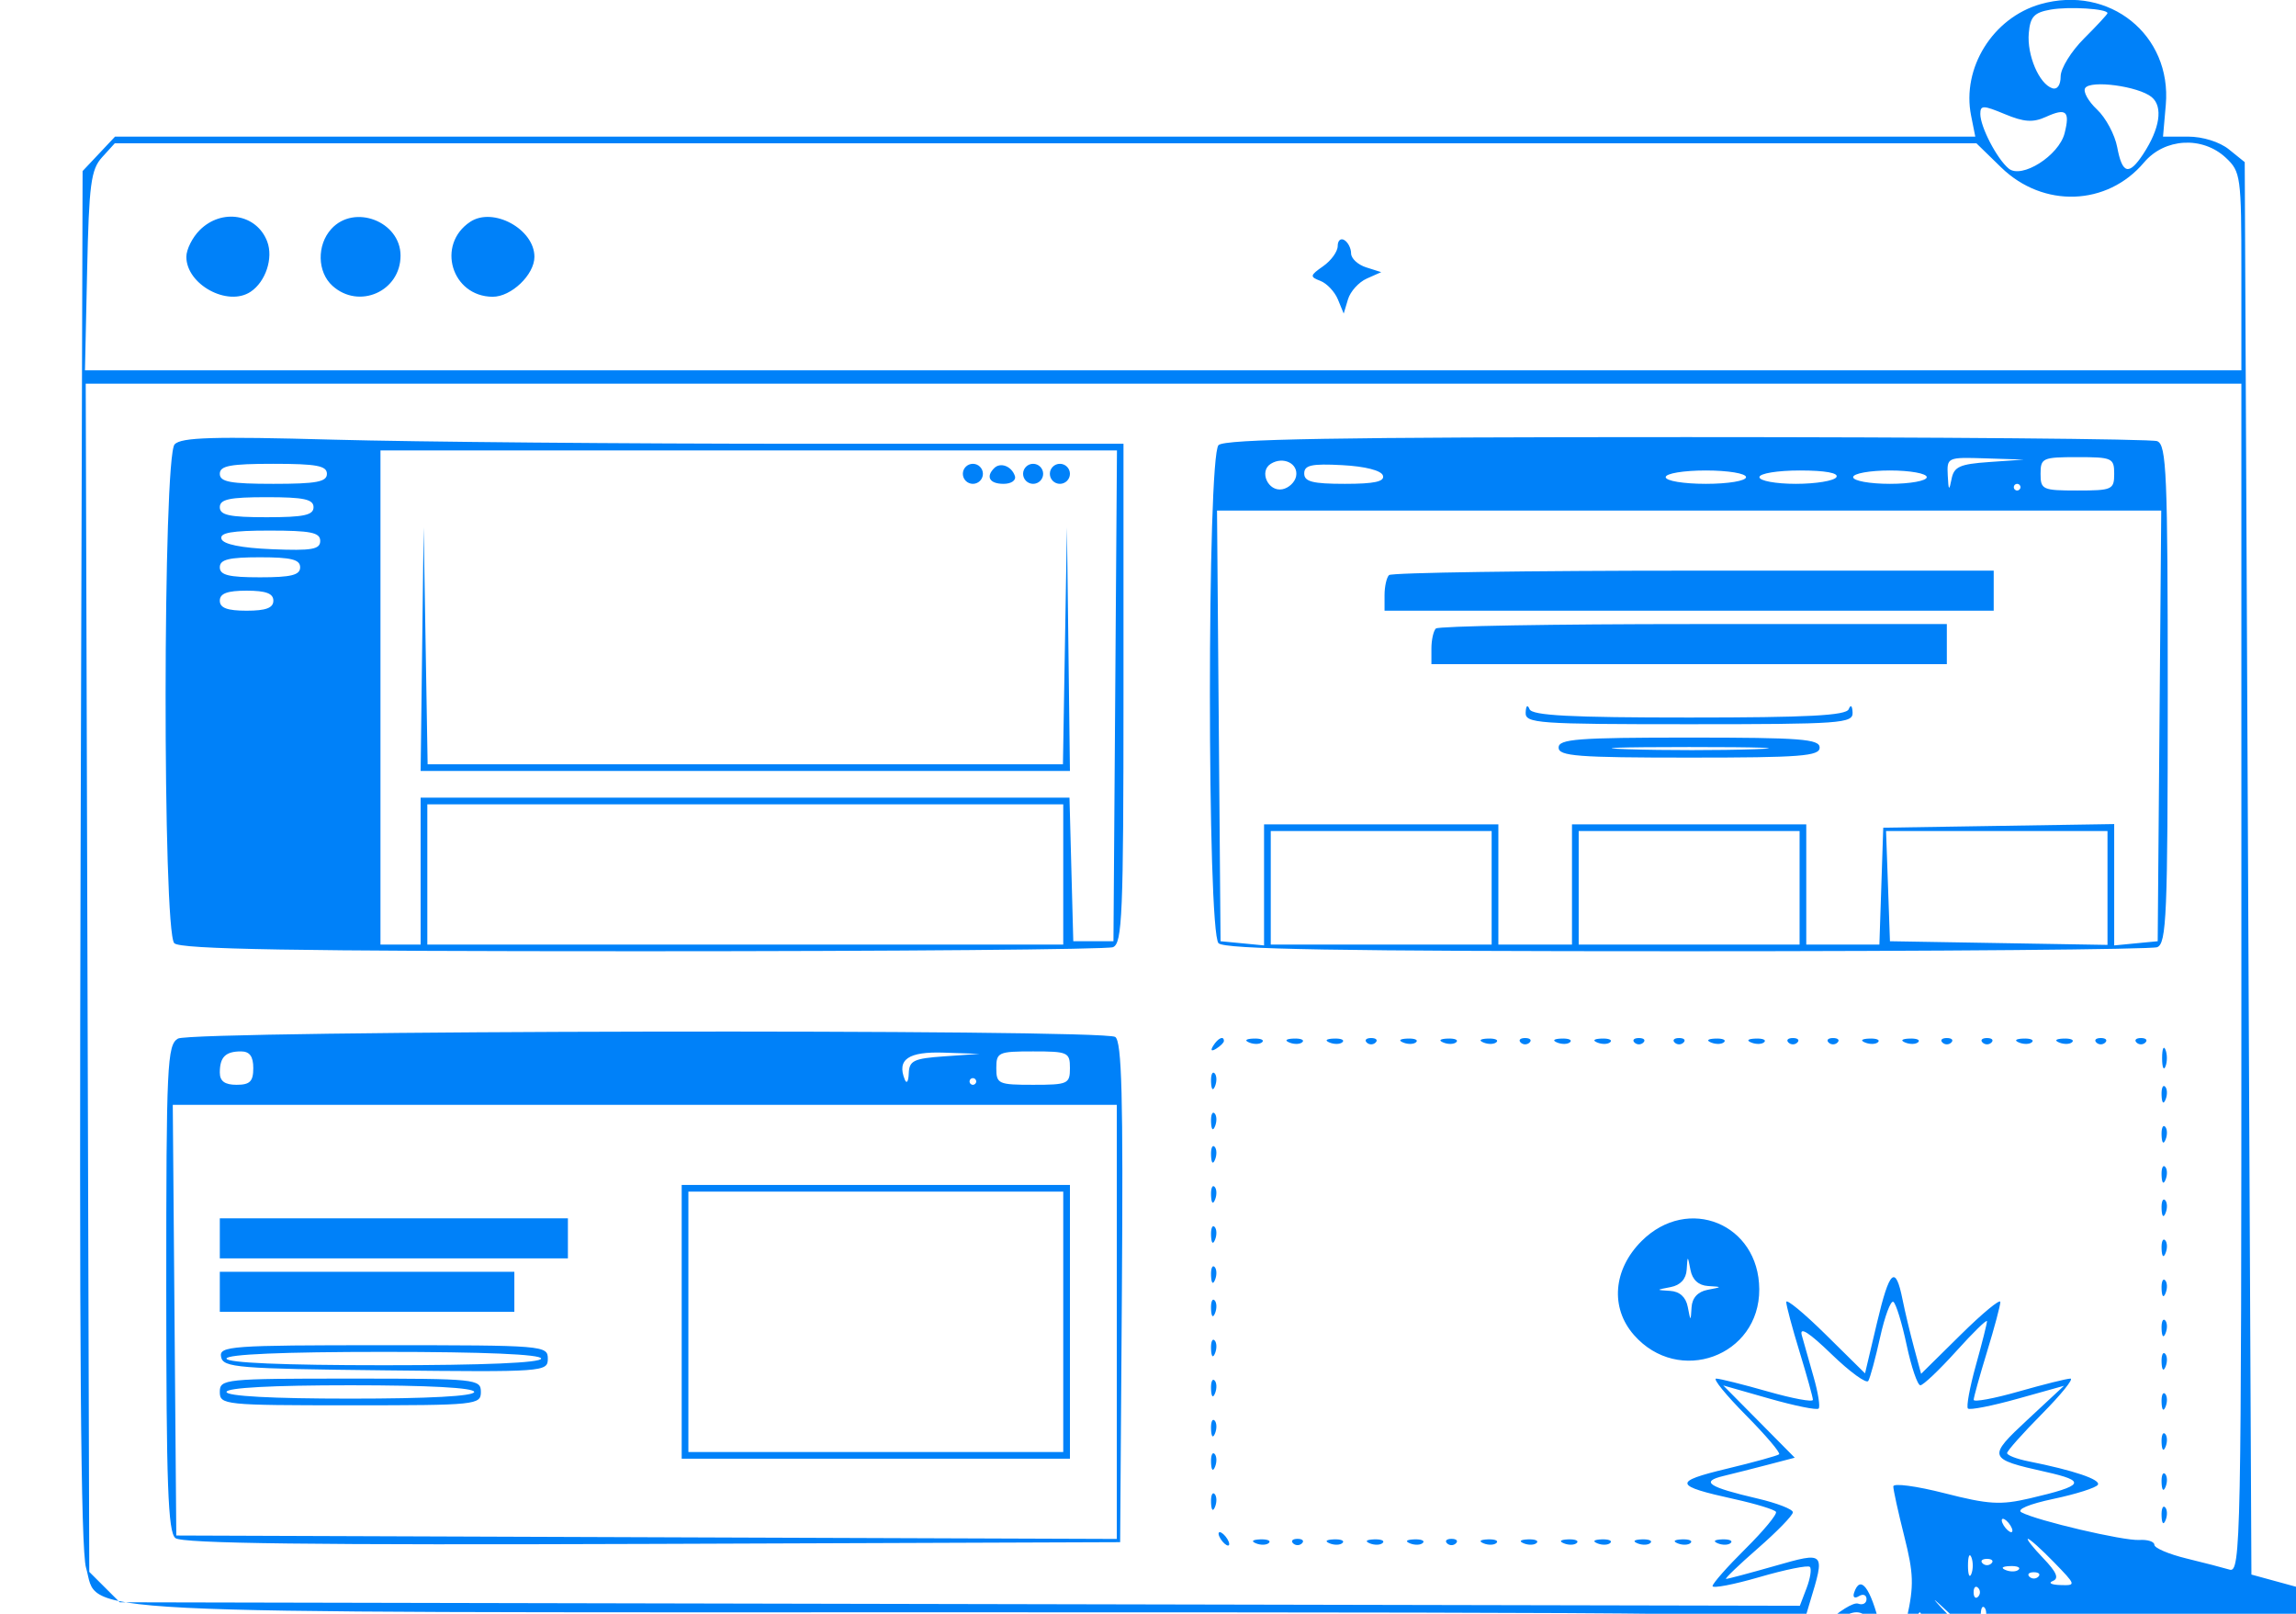 <?xml version="1.0" encoding="UTF-8"?> <svg xmlns="http://www.w3.org/2000/svg" width="148" height="104" viewBox="0 0 148 104" fill="none"><path fill-rule="evenodd" clip-rule="evenodd" d="M14.295 -4.249L13.341 -3.249L14.327 -2.266L15.312 -1.283L16.494 -2.479C17.267 -3.262 17.46 -3.675 17.054 -3.675C16.711 -3.675 16.166 -4.029 15.84 -4.462C15.273 -5.216 15.207 -5.206 14.295 -4.249ZM131.534 0.266C128.461 1.141 126.441 4.384 127.057 7.455L127.327 8.804H67.371H7.416L6.37 9.915L5.324 11.025L5.195 55.206C5.104 86.667 5.205 99.861 5.546 101.034C6.434 104.085 2.857 103.905 62.528 103.905C111.353 103.905 116.07 103.965 115.829 104.59C115.684 104.967 115.444 105.79 115.297 106.419C115.044 107.492 115.146 107.449 116.933 105.734C119.663 103.113 120.492 103.26 121.179 106.487C121.481 107.907 121.869 109.069 122.042 109.069C122.214 109.069 122.602 107.907 122.905 106.487C123.207 105.067 123.592 103.905 123.761 103.905C123.931 103.905 125.506 109.325 127.262 115.951C129.019 122.577 130.584 127.999 130.741 128C130.899 128.001 132.485 126.018 134.266 123.592C136.048 121.166 137.802 118.794 138.164 118.32C138.8 117.49 138.968 117.603 142.942 121.536L147.061 125.613L149.438 123.272C150.745 121.985 151.814 120.735 151.814 120.495C151.814 120.254 150.048 118.289 147.89 116.128L143.966 112.198L145.409 111.185C146.203 110.628 148.686 108.822 150.926 107.172L155 104.171L150.063 102.822L145.126 101.473L144.91 55.962L144.695 10.449L143.676 9.627C143.079 9.145 141.99 8.804 141.043 8.804H139.428L139.607 6.76C140.001 2.252 135.966 -0.995 131.534 0.266ZM135.849 0.849C135.849 0.917 135.17 1.65 134.339 2.479C133.508 3.307 132.829 4.407 132.829 4.924C132.829 5.484 132.61 5.792 132.289 5.686C131.443 5.408 130.651 3.552 130.775 2.136C130.867 1.076 131.117 0.807 132.182 0.619C133.377 0.409 135.849 0.564 135.849 0.849ZM138.699 6.259C139.441 6.874 139.231 8.284 138.153 9.925C137.229 11.332 136.801 11.22 136.475 9.486C136.323 8.678 135.737 7.585 135.174 7.057C134.611 6.529 134.266 5.91 134.408 5.68C134.745 5.138 137.85 5.557 138.699 6.259ZM131.879 7.533C133.189 6.938 133.443 7.158 133.085 8.582C132.72 10.029 130.313 11.552 129.479 10.862C128.72 10.234 127.651 8.175 127.651 7.342C127.651 6.771 127.834 6.773 129.234 7.356C130.469 7.871 131.05 7.91 131.879 7.533ZM128.995 10.789C131.702 13.425 135.831 13.282 138.203 10.47C139.532 8.895 141.971 8.757 143.481 10.17C144.437 11.066 144.479 11.373 144.479 17.485V23.865H74.978H5.477L5.616 17.454C5.737 11.873 5.861 10.927 6.577 10.139L7.399 9.235H67.399H127.399L128.995 10.789ZM12.875 14.829C12.4 15.302 12.012 16.077 12.012 16.55C12.012 18.336 14.677 19.786 16.154 18.803C17.127 18.155 17.63 16.629 17.223 15.561C16.547 13.789 14.297 13.41 12.875 14.829ZM21.356 14.755C20.412 15.794 20.448 17.533 21.431 18.42C23.141 19.964 25.819 18.777 25.819 16.475C25.819 14.271 22.837 13.122 21.356 14.755ZM30.307 14.297C28.106 15.762 29.108 19.107 31.752 19.125C32.953 19.134 34.449 17.705 34.449 16.55C34.449 14.764 31.783 13.314 30.307 14.297ZM86.228 15.855C86.228 16.21 85.806 16.796 85.29 17.156C84.435 17.754 84.419 17.836 85.111 18.101C85.528 18.261 86.037 18.8 86.242 19.299L86.615 20.208L86.891 19.289C87.042 18.783 87.586 18.182 88.099 17.954L89.033 17.538L88.062 17.23C87.528 17.061 87.091 16.656 87.091 16.331C87.091 16.006 86.897 15.62 86.659 15.474C86.422 15.328 86.228 15.499 86.228 15.855ZM144.479 63.053C144.479 99.355 144.439 101.369 143.724 101.156C143.309 101.032 142.047 100.706 140.919 100.431C139.792 100.155 138.87 99.761 138.87 99.555C138.87 99.349 138.433 99.209 137.899 99.243C136.883 99.307 131.31 98.002 130.307 97.465C129.959 97.279 130.787 96.93 132.369 96.595C133.822 96.288 135.109 95.879 135.227 95.687C135.435 95.353 133.674 94.757 130.756 94.175C129.997 94.024 129.377 93.785 129.377 93.644C129.377 93.504 130.39 92.366 131.628 91.116C132.865 89.866 133.69 88.844 133.46 88.844C133.23 88.844 131.732 89.217 130.131 89.674C128.529 90.131 127.221 90.373 127.223 90.212C127.225 90.051 127.611 88.661 128.082 87.122C128.554 85.584 128.94 84.138 128.942 83.908C128.944 83.679 127.795 84.626 126.39 86.014L123.834 88.536L123.375 86.837C123.123 85.903 122.792 84.516 122.639 83.755C122.183 81.478 121.799 81.826 120.989 85.253L120.22 88.507L117.679 85.999C116.281 84.62 115.139 83.679 115.141 83.908C115.143 84.138 115.529 85.584 116.001 87.122C116.472 88.661 116.858 90.051 116.86 90.212C116.862 90.373 115.554 90.131 113.952 89.674C112.351 89.217 110.853 88.844 110.623 88.844C110.393 88.844 111.255 89.904 112.538 91.2C113.822 92.496 114.786 93.63 114.681 93.722C114.576 93.813 113.058 94.232 111.307 94.653C107.813 95.493 107.879 95.748 111.813 96.614C113.189 96.918 114.388 97.285 114.479 97.431C114.569 97.578 113.687 98.646 112.518 99.805C111.348 100.964 110.391 102.048 110.391 102.214C110.391 102.379 111.752 102.119 113.415 101.635C115.078 101.152 116.54 100.856 116.663 100.979C116.787 101.103 116.692 101.717 116.453 102.344L116.018 103.484L61.869 103.372L7.72 103.259L6.738 102.279L5.755 101.299L5.64 63.012L5.526 24.726H75.002H144.479V63.053ZM11.257 28.634C10.495 29.436 10.474 60.028 11.235 60.787C11.628 61.178 18.917 61.303 41.404 61.303C57.712 61.303 71.362 61.186 71.738 61.042C72.343 60.81 72.42 58.966 72.42 44.69V28.599H51.779C40.425 28.599 26.785 28.479 21.466 28.333C13.754 28.121 11.687 28.182 11.257 28.634ZM78.547 28.685C77.805 29.426 77.805 60.046 78.547 60.787C78.94 61.178 86.23 61.303 108.716 61.303C125.024 61.303 138.675 61.186 139.05 61.042C139.655 60.81 139.733 58.97 139.733 44.736C139.733 30.502 139.655 28.661 139.05 28.43C138.675 28.286 125.024 28.169 108.716 28.169C86.23 28.169 78.94 28.293 78.547 28.685ZM71.886 44.843L71.773 60.658H70.478H69.184L69.061 56.032L68.939 51.406H48.026H27.114V56.139V60.873H25.819H24.525V44.951V29.029H48.262H71.999L71.886 44.843ZM83.547 30.692C83.474 31.074 83.075 31.451 82.662 31.53C81.74 31.708 81.136 30.369 81.919 29.887C82.724 29.39 83.705 29.875 83.547 30.692ZM128.217 29.776C126.318 29.909 125.951 30.076 125.795 30.88C125.642 31.665 125.601 31.625 125.552 30.643C125.494 29.474 125.523 29.46 127.975 29.539L130.456 29.619L128.217 29.776ZM136.281 30.535C136.281 31.553 136.151 31.611 133.907 31.611C131.664 31.611 131.534 31.553 131.534 30.535C131.534 29.518 131.664 29.46 133.907 29.46C136.151 29.46 136.281 29.518 136.281 30.535ZM21.073 30.535C21.073 31.055 20.401 31.181 17.621 31.181C14.841 31.181 14.169 31.055 14.169 30.535C14.169 30.016 14.841 29.89 17.621 29.89C20.401 29.89 21.073 30.016 21.073 30.535ZM62.065 30.535C62.065 30.89 62.356 31.181 62.712 31.181C63.068 31.181 63.359 30.89 63.359 30.535C63.359 30.18 63.068 29.89 62.712 29.89C62.356 29.89 62.065 30.18 62.065 30.535ZM64.087 30.168C63.524 30.729 63.793 31.181 64.689 31.181C65.192 31.181 65.513 30.955 65.418 30.67C65.207 30.041 64.487 29.769 64.087 30.168ZM65.948 30.535C65.948 30.89 66.239 31.181 66.595 31.181C66.951 31.181 67.242 30.89 67.242 30.535C67.242 30.18 66.951 29.89 66.595 29.89C66.239 29.89 65.948 30.18 65.948 30.535ZM67.674 30.535C67.674 30.89 67.965 31.181 68.321 31.181C68.677 31.181 68.968 30.89 68.968 30.535C68.968 30.18 68.677 29.89 68.321 29.89C67.965 29.89 67.674 30.18 67.674 30.535ZM89.142 30.643C89.272 31.034 88.602 31.181 86.695 31.181C84.612 31.181 84.07 31.043 84.07 30.514C84.07 29.975 84.54 29.872 86.517 29.976C87.992 30.054 89.035 30.319 89.142 30.643ZM112.549 30.75C112.549 30.99 111.398 31.181 109.96 31.181C108.522 31.181 107.371 30.99 107.371 30.75C107.371 30.511 108.522 30.32 109.96 30.32C111.398 30.32 112.549 30.511 112.549 30.75ZM118.374 30.75C118.227 30.987 117.051 31.181 115.759 31.181C114.468 31.181 113.412 30.987 113.412 30.75C113.412 30.511 114.571 30.32 116.026 30.32C117.659 30.32 118.54 30.482 118.374 30.75ZM124.199 30.75C124.199 30.987 123.131 31.181 121.826 31.181C120.521 31.181 119.453 30.987 119.453 30.75C119.453 30.514 120.521 30.32 121.826 30.32C123.131 30.32 124.199 30.514 124.199 30.75ZM130.24 31.396C130.24 31.514 130.143 31.611 130.024 31.611C129.905 31.611 129.808 31.514 129.808 31.396C129.808 31.278 129.905 31.181 130.024 31.181C130.143 31.181 130.24 31.278 130.24 31.396ZM20.21 32.687C20.21 33.199 19.587 33.333 17.189 33.333C14.792 33.333 14.169 33.199 14.169 32.687C14.169 32.175 14.792 32.041 17.189 32.041C19.587 32.041 20.21 32.175 20.21 32.687ZM139.199 46.78L139.085 60.658L137.683 60.792L136.281 60.928V57.017V53.107L128.837 53.224L121.394 53.342L121.27 57.108L121.145 60.873H118.789H116.432V57V53.127H108.881H101.33V57V60.873H98.957H96.584V57V53.127H89.033H81.481V57.027V60.928L80.079 60.792L78.677 60.658L78.563 46.78L78.449 32.902H108.881H139.313L139.199 46.78ZM20.641 34.858C20.641 35.406 20.104 35.5 17.548 35.395C15.552 35.314 14.39 35.078 14.276 34.731C14.143 34.333 14.944 34.193 17.369 34.193C20.031 34.193 20.641 34.317 20.641 34.858ZM27.211 41.831L27.114 49.685H48.041H68.968L68.871 41.831L68.774 33.978L68.645 41.616L68.517 49.254H48.041H27.565L27.437 41.616L27.308 33.978L27.211 41.831ZM19.347 36.56C19.347 37.062 18.772 37.205 16.758 37.205C14.744 37.205 14.169 37.062 14.169 36.56C14.169 36.058 14.744 35.914 16.758 35.914C18.772 35.914 19.347 36.058 19.347 36.56ZM89.536 37.062C89.378 37.219 89.248 37.8 89.248 38.353V39.357H108.881H128.514V38.066V36.775H109.169C98.529 36.775 89.694 36.904 89.536 37.062ZM17.621 38.711C17.621 39.178 17.142 39.357 15.895 39.357C14.649 39.357 14.169 39.178 14.169 38.711C14.169 38.245 14.649 38.066 15.895 38.066C17.142 38.066 17.621 38.245 17.621 38.711ZM92.556 40.505C92.398 40.662 92.269 41.243 92.269 41.795V42.8H108.881H125.493V41.508V40.218H109.169C100.19 40.218 92.715 40.347 92.556 40.505ZM98.344 45.919C98.312 46.617 99.088 46.672 108.881 46.672C118.675 46.672 119.45 46.617 119.418 45.919C119.398 45.47 119.297 45.383 119.167 45.704C119.001 46.113 116.532 46.242 108.881 46.242C101.23 46.242 98.761 46.113 98.595 45.704C98.465 45.383 98.364 45.47 98.344 45.919ZM100.467 48.178C100.467 48.73 101.689 48.824 108.881 48.824C116.073 48.824 117.295 48.73 117.295 48.178C117.295 47.627 116.073 47.533 108.881 47.533C101.689 47.533 100.467 47.627 100.467 48.178ZM113.111 48.283C110.928 48.361 107.238 48.362 104.912 48.284C102.586 48.207 104.372 48.143 108.881 48.143C113.39 48.142 115.293 48.206 113.111 48.283ZM68.537 56.355V60.873H48.041H27.545V56.355V51.836H48.041H68.537V56.355ZM96.152 57.215V60.873H89.033H81.913V57.215V53.557H89.033H96.152V57.215ZM116.001 57.215V60.873H108.881H101.762V57.215V53.557H108.881H116.001V57.215ZM135.849 57.226V60.894L128.837 60.776L121.826 60.658L121.701 57.108L121.575 53.557H128.712H135.849V57.226ZM11.472 66.932C10.775 67.337 10.717 68.569 10.717 83.003C10.717 95.662 10.829 98.728 11.304 99.121C11.731 99.475 20.13 99.577 42.048 99.497L72.204 99.386L72.317 83.278C72.406 70.677 72.312 67.095 71.886 66.825C71.056 66.299 12.383 66.403 11.472 66.932ZM78.204 67.394C78.013 67.702 78.086 67.774 78.394 67.584C78.668 67.415 78.893 67.192 78.893 67.087C78.893 66.728 78.512 66.898 78.204 67.394ZM80.538 67.191C80.849 67.316 81.221 67.3 81.365 67.157C81.508 67.014 81.253 66.913 80.798 66.931C80.296 66.952 80.194 67.054 80.538 67.191ZM83.127 67.191C83.438 67.316 83.81 67.3 83.954 67.157C84.097 67.014 83.842 66.913 83.387 66.931C82.885 66.952 82.782 67.054 83.127 67.191ZM85.716 67.191C86.027 67.316 86.399 67.3 86.542 67.157C86.686 67.014 86.431 66.913 85.976 66.931C85.474 66.952 85.371 67.054 85.716 67.191ZM88.097 67.184C88.256 67.342 88.515 67.342 88.673 67.184C88.831 67.026 88.702 66.897 88.385 66.897C88.069 66.897 87.94 67.026 88.097 67.184ZM90.462 67.191C90.773 67.316 91.146 67.3 91.289 67.157C91.432 67.014 91.177 66.913 90.723 66.931C90.22 66.952 90.118 67.054 90.462 67.191ZM93.051 67.191C93.362 67.316 93.734 67.3 93.878 67.157C94.021 67.014 93.766 66.913 93.312 66.931C92.809 66.952 92.707 67.054 93.051 67.191ZM95.64 67.191C95.951 67.316 96.323 67.3 96.467 67.157C96.61 67.014 96.355 66.913 95.901 66.931C95.398 66.952 95.296 67.054 95.64 67.191ZM98.022 67.184C98.18 67.342 98.439 67.342 98.597 67.184C98.755 67.026 98.626 66.897 98.31 66.897C97.993 66.897 97.864 67.026 98.022 67.184ZM100.386 67.191C100.697 67.316 101.07 67.3 101.213 67.157C101.356 67.014 101.102 66.913 100.647 66.931C100.144 66.952 100.042 67.054 100.386 67.191ZM102.975 67.191C103.286 67.316 103.659 67.3 103.802 67.157C103.945 67.014 103.691 66.913 103.236 66.931C102.733 66.952 102.631 67.054 102.975 67.191ZM105.357 67.184C105.515 67.342 105.774 67.342 105.933 67.184C106.091 67.026 105.961 66.897 105.645 66.897C105.329 66.897 105.199 67.026 105.357 67.184ZM107.946 67.184C108.104 67.342 108.363 67.342 108.522 67.184C108.68 67.026 108.55 66.897 108.234 66.897C107.918 66.897 107.788 67.026 107.946 67.184ZM110.311 67.191C110.622 67.316 110.994 67.3 111.137 67.157C111.281 67.014 111.026 66.913 110.571 66.931C110.069 66.952 109.966 67.054 110.311 67.191ZM112.9 67.191C113.211 67.316 113.583 67.3 113.726 67.157C113.87 67.014 113.615 66.913 113.16 66.931C112.657 66.952 112.555 67.054 112.9 67.191ZM115.281 67.184C115.44 67.342 115.699 67.342 115.857 67.184C116.015 67.026 115.885 66.897 115.569 66.897C115.253 66.897 115.123 67.026 115.281 67.184ZM117.87 67.184C118.029 67.342 118.288 67.342 118.446 67.184C118.604 67.026 118.474 66.897 118.158 66.897C117.842 66.897 117.712 67.026 117.87 67.184ZM120.235 67.191C120.546 67.316 120.918 67.3 121.062 67.157C121.205 67.014 120.95 66.913 120.495 66.931C119.993 66.952 119.891 67.054 120.235 67.191ZM122.824 67.191C123.135 67.316 123.507 67.3 123.651 67.157C123.794 67.014 123.539 66.913 123.084 66.931C122.582 66.952 122.479 67.054 122.824 67.191ZM125.206 67.184C125.364 67.342 125.623 67.342 125.781 67.184C125.939 67.026 125.81 66.897 125.493 66.897C125.177 66.897 125.048 67.026 125.206 67.184ZM127.795 67.184C127.953 67.342 128.212 67.342 128.37 67.184C128.528 67.026 128.399 66.897 128.082 66.897C127.766 66.897 127.637 67.026 127.795 67.184ZM130.159 67.191C130.47 67.316 130.843 67.3 130.986 67.157C131.129 67.014 130.875 66.913 130.42 66.931C129.917 66.952 129.815 67.054 130.159 67.191ZM132.748 67.191C133.059 67.316 133.432 67.3 133.575 67.157C133.718 67.014 133.463 66.913 133.009 66.931C132.506 66.952 132.404 67.054 132.748 67.191ZM135.13 67.184C135.288 67.342 135.547 67.342 135.706 67.184C135.863 67.026 135.734 66.897 135.418 66.897C135.101 66.897 134.972 67.026 135.13 67.184ZM137.719 67.184C137.877 67.342 138.136 67.342 138.294 67.184C138.452 67.026 138.323 66.897 138.007 66.897C137.69 66.897 137.561 67.026 137.719 67.184ZM139.369 68.188C139.369 68.78 139.467 69.022 139.587 68.726C139.707 68.43 139.707 67.946 139.587 67.65C139.467 67.355 139.369 67.597 139.369 68.188ZM16.327 68.834C16.327 69.694 16.111 69.91 15.248 69.91C14.489 69.91 14.169 69.675 14.169 69.121C14.169 68.123 14.535 67.758 15.536 67.758C16.092 67.758 16.327 68.077 16.327 68.834ZM60.878 68.075C58.893 68.214 58.608 68.35 58.578 69.179C58.56 69.699 58.444 69.876 58.322 69.573C57.798 68.271 58.552 67.757 60.864 67.838L63.143 67.917L60.878 68.075ZM68.968 68.834C68.968 69.851 68.839 69.91 66.595 69.91C64.351 69.91 64.222 69.851 64.222 68.834C64.222 67.817 64.351 67.758 66.595 67.758C68.839 67.758 68.968 67.817 68.968 68.834ZM78.064 69.73C78.084 70.231 78.187 70.333 78.324 69.99C78.449 69.68 78.433 69.308 78.29 69.165C78.147 69.023 78.045 69.277 78.064 69.73ZM62.927 69.694C62.927 69.813 62.83 69.91 62.712 69.91C62.593 69.91 62.496 69.813 62.496 69.694C62.496 69.576 62.593 69.479 62.712 69.479C62.83 69.479 62.927 69.576 62.927 69.694ZM139.335 70.591C139.356 71.092 139.458 71.194 139.596 70.851C139.721 70.54 139.705 70.169 139.562 70.026C139.418 69.883 139.317 70.137 139.335 70.591ZM71.989 85.189V99.177L41.677 99.067L11.364 98.956L11.251 85.078L11.137 71.201H41.563H71.989V85.189ZM78.064 72.312C78.084 72.813 78.187 72.915 78.324 72.572C78.449 72.262 78.433 71.89 78.29 71.747C78.147 71.605 78.045 71.859 78.064 72.312ZM139.335 73.173C139.356 73.674 139.458 73.776 139.596 73.433C139.721 73.122 139.705 72.751 139.562 72.608C139.418 72.465 139.317 72.719 139.335 73.173ZM78.064 74.464C78.084 74.965 78.187 75.067 78.324 74.724C78.449 74.413 78.433 74.042 78.29 73.899C78.147 73.756 78.045 74.01 78.064 74.464ZM139.335 75.755C139.356 76.256 139.458 76.358 139.596 76.015C139.721 75.704 139.705 75.333 139.562 75.19C139.418 75.047 139.317 75.301 139.335 75.755ZM43.942 85.186V94.007H56.455H68.968V85.186V76.364H56.455H43.942V85.186ZM78.064 77.046C78.084 77.547 78.187 77.649 78.324 77.306C78.449 76.995 78.433 76.624 78.29 76.481C78.147 76.338 78.045 76.592 78.064 77.046ZM68.537 85.186V93.577H56.455H44.373V85.186V76.795H56.455H68.537V85.186ZM139.335 77.906C139.356 78.407 139.458 78.51 139.596 78.166C139.721 77.856 139.705 77.484 139.562 77.342C139.418 77.199 139.317 77.453 139.335 77.906ZM14.169 79.807V81.098H25.388H36.607V79.807V78.516H25.388H14.169V79.807ZM105.818 79.979C103.985 81.807 103.782 84.275 105.321 86.03C108.2 89.314 113.426 87.409 113.402 83.084C113.379 78.868 108.808 76.996 105.818 79.979ZM78.064 79.627C78.084 80.129 78.187 80.231 78.324 79.888C78.449 79.577 78.433 79.206 78.29 79.063C78.147 78.92 78.045 79.174 78.064 79.627ZM139.335 80.488C139.356 80.989 139.458 81.091 139.596 80.748C139.721 80.438 139.705 80.066 139.562 79.924C139.418 79.781 139.317 80.034 139.335 80.488ZM110.098 82.878C111.032 82.936 111.032 82.937 110.068 83.123C109.441 83.243 109.076 83.642 109.038 84.248C108.98 85.179 108.978 85.179 108.792 84.218C108.671 83.592 108.272 83.229 107.664 83.191C106.731 83.133 106.731 83.131 107.694 82.946C108.321 82.825 108.686 82.427 108.724 81.821C108.782 80.89 108.784 80.89 108.97 81.851C109.091 82.476 109.49 82.84 110.098 82.878ZM78.064 82.209C78.084 82.711 78.187 82.813 78.324 82.47C78.449 82.159 78.433 81.788 78.29 81.645C78.147 81.502 78.045 81.756 78.064 82.209ZM14.169 83.249V84.54H23.662H33.155V83.249V81.959H23.662H14.169V83.249ZM139.335 83.07C139.356 83.571 139.458 83.673 139.596 83.33C139.721 83.02 139.705 82.648 139.562 82.505C139.418 82.362 139.317 82.616 139.335 83.07ZM78.064 84.361C78.084 84.862 78.187 84.964 78.324 84.621C78.449 84.311 78.433 83.939 78.29 83.796C78.147 83.653 78.045 83.907 78.064 84.361ZM122.902 86.68C123.206 88.106 123.604 89.274 123.786 89.274C123.969 89.274 125.011 88.285 126.101 87.076C127.19 85.867 128.082 84.998 128.082 85.146C128.082 85.293 127.759 86.573 127.364 87.99C126.969 89.407 126.739 90.659 126.853 90.773C126.967 90.887 128.407 90.604 130.053 90.144L133.045 89.308L130.708 91.481C128.088 93.916 128.124 94.021 131.861 94.855C134.534 95.452 134.362 95.741 130.846 96.561C128.951 97.003 128.19 96.957 125.344 96.23C123.528 95.766 122.042 95.569 122.042 95.792C122.042 96.015 122.36 97.463 122.75 99.009C123.355 101.411 123.379 102.177 122.917 104.261C122.133 107.789 121.941 107.854 121.197 104.84C120.569 102.298 119.916 101.444 119.515 102.641C119.415 102.941 119.548 103.036 119.828 102.863C120.096 102.698 120.316 102.784 120.316 103.054C120.316 103.325 120.073 103.457 119.776 103.347C119.48 103.238 118.509 103.842 117.619 104.69C115.811 106.411 115.738 106.305 116.653 103.298C117.663 99.977 117.671 99.985 114.384 100.923C112.783 101.38 111.379 101.753 111.263 101.753C111.148 101.753 112.069 100.867 113.311 99.783C114.553 98.7 115.569 97.654 115.569 97.459C115.569 97.265 114.55 96.868 113.304 96.577C110.111 95.832 109.583 95.484 111.092 95.12C111.775 94.955 113.089 94.623 114.012 94.381L115.69 93.942L113.385 91.613L111.079 89.285L114.051 90.132C115.685 90.598 117.115 90.888 117.228 90.775C117.341 90.662 117.196 89.746 116.905 88.739C116.615 87.731 116.271 86.52 116.142 86.046C115.984 85.469 116.615 85.872 118.06 87.271C119.245 88.418 120.311 89.193 120.431 88.993C120.551 88.792 120.895 87.522 121.195 86.169C121.495 84.816 121.878 83.794 122.045 83.897C122.213 84 122.598 85.253 122.902 86.68ZM139.335 85.652C139.356 86.153 139.458 86.255 139.596 85.912C139.721 85.602 139.705 85.23 139.562 85.087C139.418 84.945 139.317 85.198 139.335 85.652ZM78.064 86.943C78.084 87.444 78.187 87.546 78.324 87.203C78.449 86.892 78.433 86.521 78.29 86.378C78.147 86.235 78.045 86.489 78.064 86.943ZM14.251 87.445C14.384 88.134 15.29 88.208 24.854 88.313C35.093 88.426 35.312 88.41 35.312 87.56C35.312 86.713 35.056 86.692 24.709 86.692C14.843 86.692 14.116 86.745 14.251 87.445ZM34.881 87.553C34.881 87.827 31.213 87.983 24.741 87.983C18.268 87.983 14.601 87.827 14.601 87.553C14.601 87.278 18.268 87.122 24.741 87.122C31.213 87.122 34.881 87.278 34.881 87.553ZM139.335 87.803C139.356 88.305 139.458 88.407 139.596 88.064C139.721 87.753 139.705 87.382 139.562 87.239C139.418 87.096 139.317 87.35 139.335 87.803ZM-7.135 89.535C-7.294 90.034 -7.857 90.65 -8.386 90.904C-9.137 91.266 -9.185 91.373 -8.606 91.396C-8.198 91.413 -7.591 91.945 -7.258 92.581C-6.685 93.67 -6.635 93.686 -6.372 92.857C-6.217 92.374 -5.659 91.768 -5.131 91.511L-4.169 91.043L-5.091 90.766C-5.598 90.614 -6.2 90.071 -6.429 89.559L-6.847 88.628L-7.135 89.535ZM14.169 89.704C14.169 90.536 14.457 90.565 22.583 90.565C30.709 90.565 30.997 90.536 30.997 89.704C30.997 88.873 30.709 88.844 22.583 88.844C14.457 88.844 14.169 88.873 14.169 89.704ZM78.064 89.525C78.084 90.026 78.187 90.128 78.324 89.785C78.449 89.474 78.433 89.103 78.29 88.96C78.147 88.817 78.045 89.071 78.064 89.525ZM30.566 89.704C30.566 89.976 27.617 90.135 22.583 90.135C17.549 90.135 14.601 89.976 14.601 89.704C14.601 89.433 17.549 89.274 22.583 89.274C27.617 89.274 30.566 89.433 30.566 89.704ZM139.335 90.385C139.356 90.887 139.458 90.989 139.596 90.646C139.721 90.335 139.705 89.964 139.562 89.821C139.418 89.678 139.317 89.932 139.335 90.385ZM78.064 92.107C78.084 92.608 78.187 92.71 78.324 92.367C78.449 92.056 78.433 91.685 78.29 91.542C78.147 91.399 78.045 91.653 78.064 92.107ZM139.335 92.967C139.356 93.469 139.458 93.571 139.596 93.228C139.721 92.917 139.705 92.546 139.562 92.403C139.418 92.26 139.317 92.514 139.335 92.967ZM78.064 94.258C78.084 94.76 78.187 94.862 78.324 94.519C78.449 94.208 78.433 93.837 78.29 93.694C78.147 93.551 78.045 93.805 78.064 94.258ZM139.335 95.549C139.356 96.051 139.458 96.153 139.596 95.81C139.721 95.499 139.705 95.127 139.562 94.985C139.418 94.842 139.317 95.096 139.335 95.549ZM78.064 96.84C78.084 97.341 78.187 97.444 78.324 97.1C78.449 96.79 78.433 96.418 78.29 96.276C78.147 96.133 78.045 96.387 78.064 96.84ZM139.335 97.701C139.356 98.202 139.458 98.304 139.596 97.961C139.721 97.65 139.705 97.279 139.562 97.136C139.418 96.993 139.317 97.247 139.335 97.701ZM129.593 98.311C129.739 98.547 129.762 98.741 129.644 98.741C129.525 98.741 129.308 98.547 129.161 98.311C129.014 98.074 128.992 97.88 129.11 97.88C129.229 97.88 129.446 98.074 129.593 98.311ZM78.677 99.171C78.823 99.408 79.041 99.602 79.159 99.602C79.278 99.602 79.255 99.408 79.108 99.171C78.962 98.935 78.745 98.741 78.626 98.741C78.507 98.741 78.53 98.935 78.677 99.171ZM80.969 99.465C81.28 99.59 81.653 99.574 81.796 99.431C81.939 99.288 81.685 99.187 81.23 99.205C80.727 99.226 80.625 99.328 80.969 99.465ZM83.351 99.458C83.51 99.616 83.768 99.616 83.927 99.458C84.085 99.3 83.955 99.171 83.639 99.171C83.323 99.171 83.193 99.3 83.351 99.458ZM85.716 99.465C86.027 99.59 86.399 99.574 86.542 99.431C86.686 99.288 86.431 99.187 85.976 99.205C85.474 99.226 85.371 99.328 85.716 99.465ZM88.305 99.465C88.616 99.59 88.988 99.574 89.131 99.431C89.275 99.288 89.02 99.187 88.565 99.205C88.063 99.226 87.96 99.328 88.305 99.465ZM90.894 99.465C91.205 99.59 91.577 99.574 91.72 99.431C91.864 99.288 91.609 99.187 91.154 99.205C90.651 99.226 90.549 99.328 90.894 99.465ZM93.275 99.458C93.434 99.616 93.693 99.616 93.851 99.458C94.009 99.3 93.879 99.171 93.563 99.171C93.247 99.171 93.118 99.3 93.275 99.458ZM95.64 99.465C95.951 99.59 96.323 99.574 96.467 99.431C96.61 99.288 96.355 99.187 95.901 99.205C95.398 99.226 95.296 99.328 95.64 99.465ZM98.229 99.465C98.54 99.59 98.912 99.574 99.056 99.431C99.199 99.288 98.944 99.187 98.49 99.205C97.987 99.226 97.885 99.328 98.229 99.465ZM100.818 99.465C101.129 99.59 101.501 99.574 101.645 99.431C101.788 99.288 101.533 99.187 101.078 99.205C100.576 99.226 100.474 99.328 100.818 99.465ZM102.975 99.465C103.286 99.59 103.659 99.574 103.802 99.431C103.945 99.288 103.691 99.187 103.236 99.205C102.733 99.226 102.631 99.328 102.975 99.465ZM105.564 99.465C105.875 99.59 106.248 99.574 106.391 99.431C106.534 99.288 106.28 99.187 105.825 99.205C105.322 99.226 105.22 99.328 105.564 99.465ZM108.153 99.465C108.464 99.59 108.837 99.574 108.98 99.431C109.123 99.288 108.869 99.187 108.414 99.205C107.911 99.226 107.809 99.328 108.153 99.465ZM110.742 99.465C111.053 99.59 111.426 99.574 111.569 99.431C111.712 99.288 111.458 99.187 111.003 99.205C110.5 99.226 110.398 99.328 110.742 99.465ZM132.397 100.677C133.835 102.157 133.842 102.183 132.805 102.149C132.225 102.131 132.008 102.013 132.324 101.887C132.741 101.721 132.569 101.316 131.704 100.415C131.048 99.731 130.605 99.171 130.722 99.171C130.838 99.171 131.592 99.849 132.397 100.677ZM127.074 101.43C126.954 101.726 126.856 101.484 126.856 100.893C126.856 100.301 126.954 100.059 127.074 100.355C127.194 100.651 127.194 101.135 127.074 101.43ZM128.37 100.749C128.212 100.907 127.953 100.907 127.795 100.749C127.637 100.591 127.766 100.462 128.082 100.462C128.399 100.462 128.528 100.591 128.37 100.749ZM130.123 101.152C129.98 101.295 129.607 101.311 129.296 101.186C128.952 101.049 129.054 100.947 129.557 100.927C130.012 100.908 130.266 101.01 130.123 101.152ZM131.391 101.61C131.232 101.767 130.973 101.767 130.815 101.61C130.657 101.452 130.787 101.323 131.103 101.323C131.419 101.323 131.549 101.452 131.391 101.61ZM127.507 102.901C127.349 103.058 127.219 102.929 127.219 102.614C127.219 102.298 127.349 102.169 127.507 102.327C127.665 102.485 127.665 102.743 127.507 102.901ZM128.11 105.608C128.125 105.263 128.323 105.444 128.551 106.011C128.778 106.578 128.9 107.106 128.822 107.184C128.743 107.262 127.622 106.218 126.331 104.863C124.244 102.674 124.211 102.614 126.033 104.318C127.285 105.49 128.093 105.991 128.11 105.608ZM127.946 104.416C127.808 104.759 127.706 104.657 127.685 104.156C127.666 103.702 127.768 103.448 127.912 103.591C128.055 103.734 128.07 104.105 127.946 104.416ZM58.017 113.64C57.86 114.135 57.366 114.713 56.922 114.924C56.166 115.283 56.193 115.386 57.334 116.49C58.463 117.584 58.575 117.611 58.814 116.859C58.956 116.412 59.503 115.919 60.029 115.763L60.986 115.479L60.005 115.081C59.465 114.862 58.861 114.246 58.663 113.712C58.306 112.749 58.301 112.749 58.017 113.64Z" fill="#0081F9"></path></svg> 